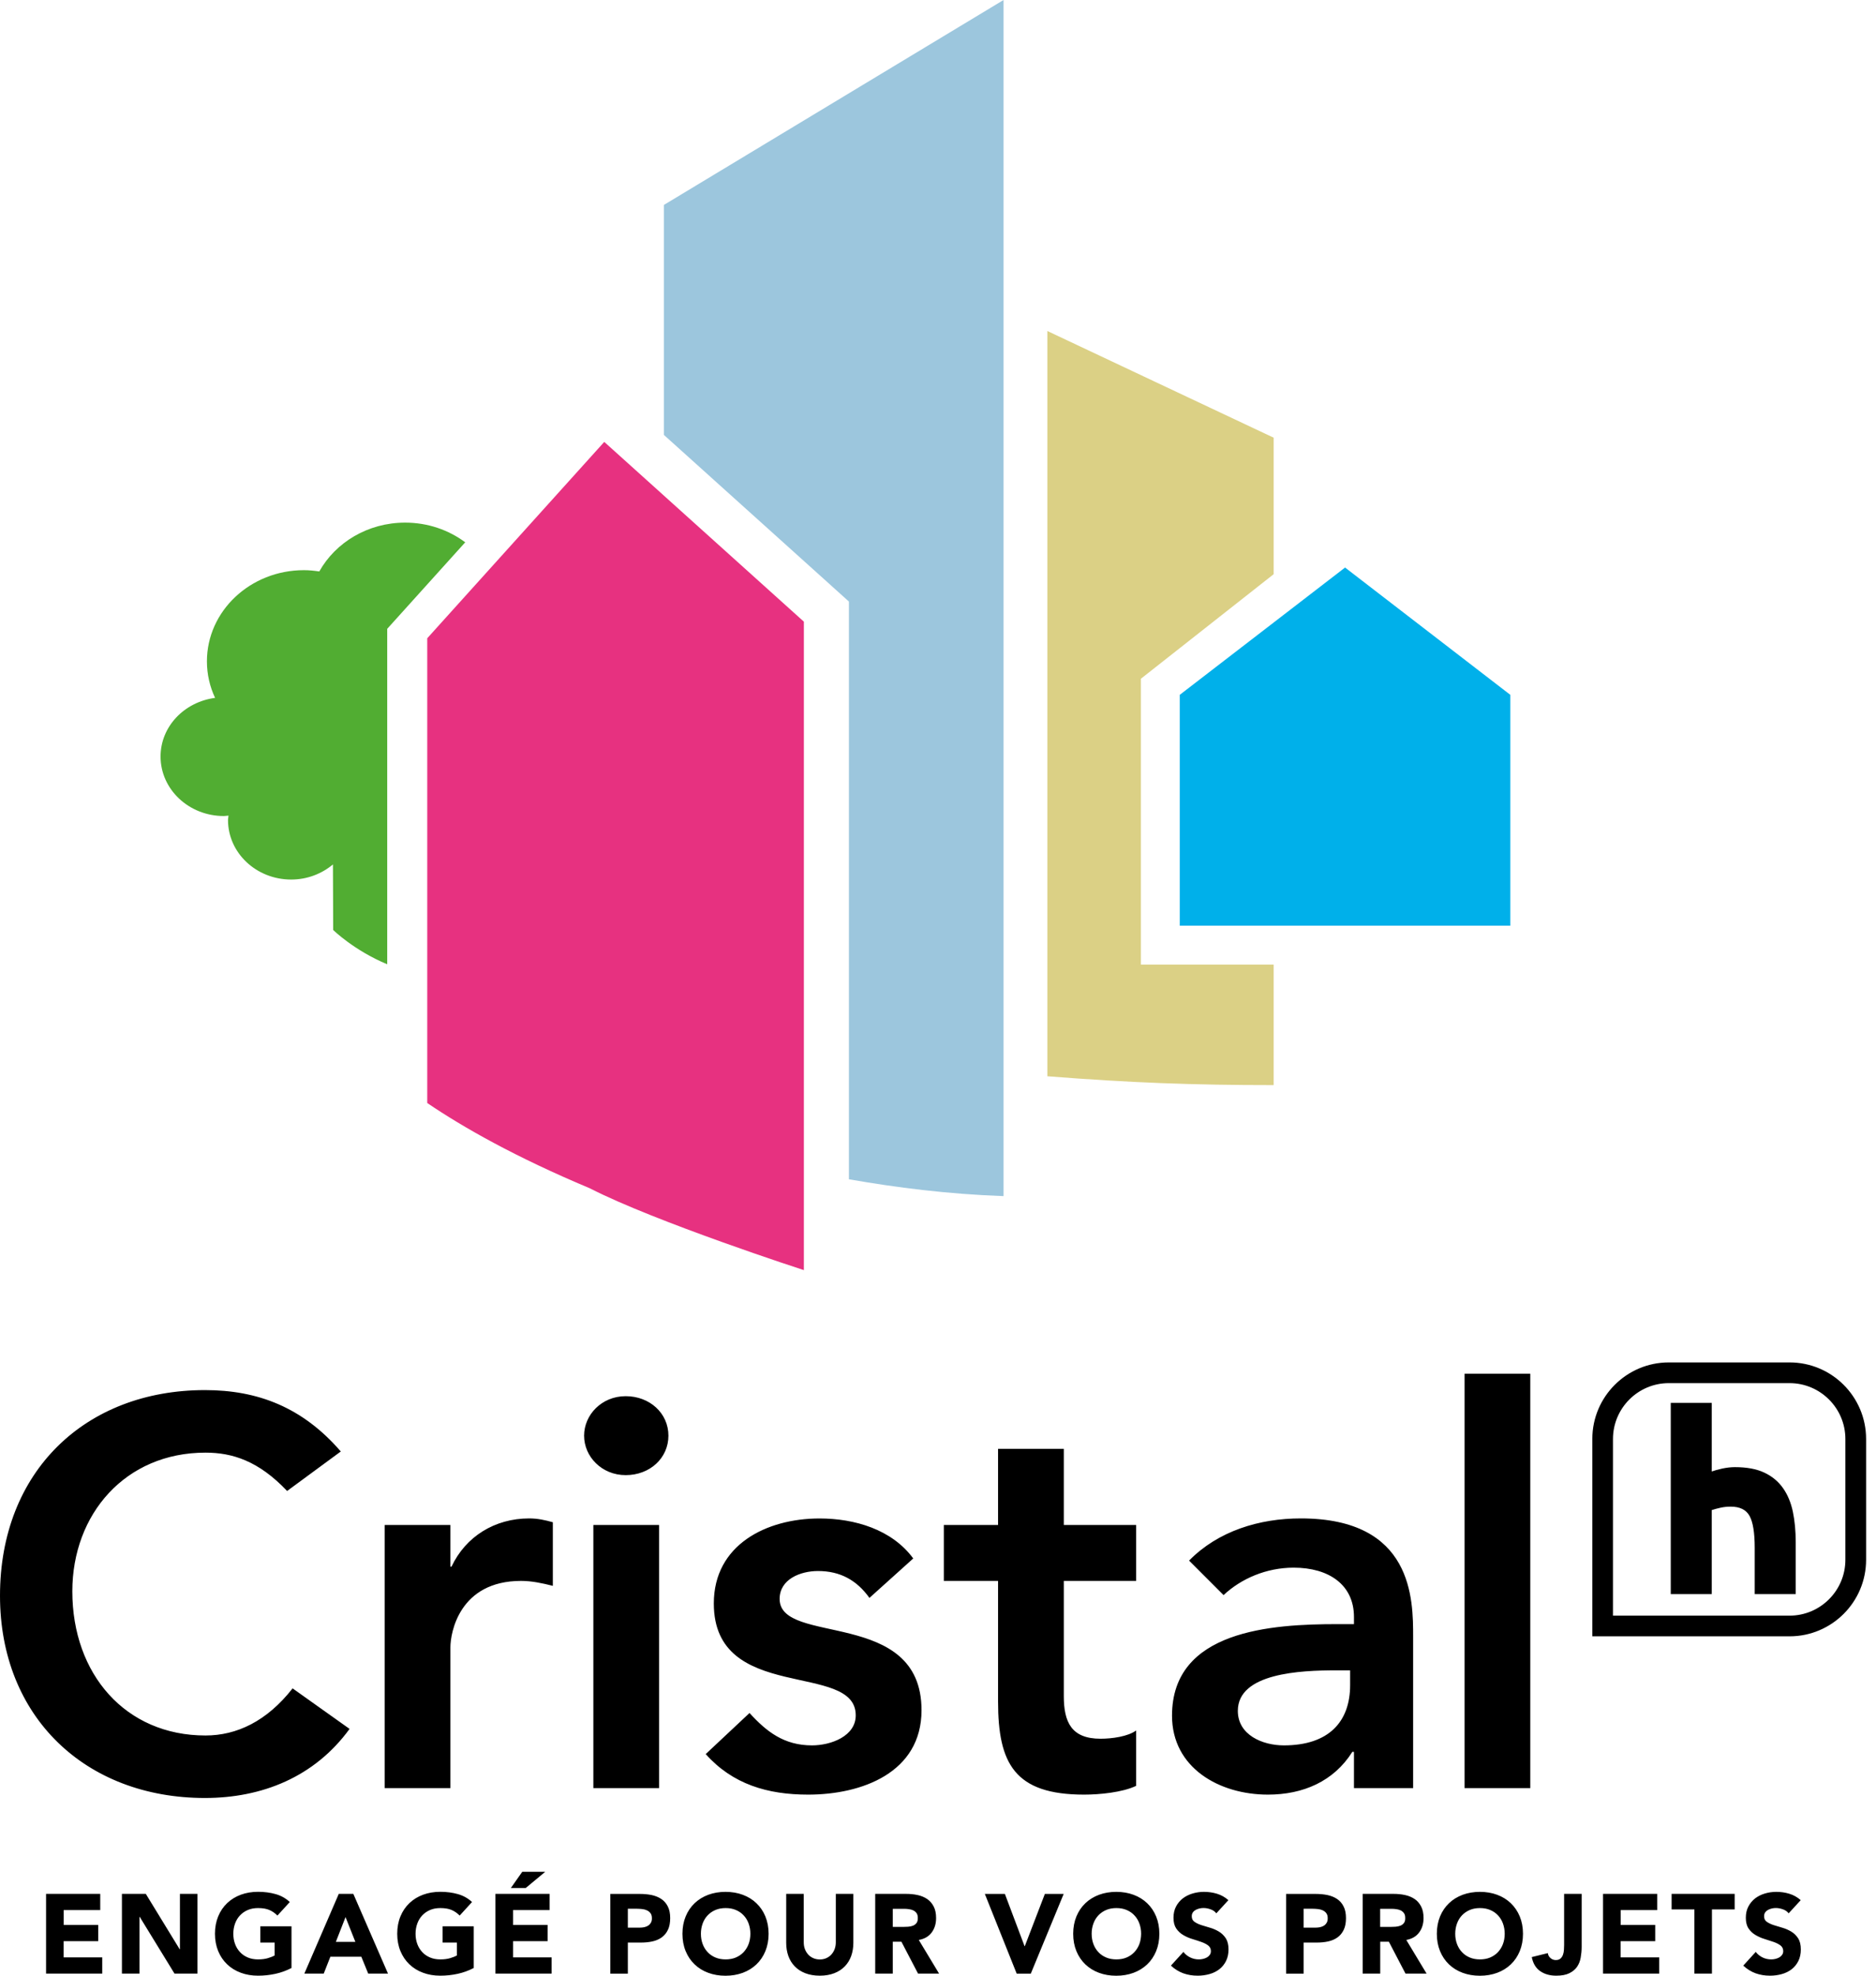 <svg xmlns="http://www.w3.org/2000/svg" width="133" height="140" viewBox="0 0 133 140"><path fill="#00b0ea" d="M107.074 65.596V49.237L95.359 40.217L83.64 49.237V65.596H107.074Z"/><path fill="#9cc6dd" d="M47.065 14.523V30.817L59.091 41.643L60.184 42.628V44.053V83.566C63.557 84.154 67.177 84.616 71.147 84.759V0L47.065 14.523Z"/><path fill="#dbd085" d="M80.884 68.352V48.097L90.297 40.688V31.016L74.253 23.456V30.126V76.266C80.154 76.728 84.586 76.892 90.297 76.892V68.352H80.884Z"/><path fill="#e73180" d="M41.807 84.201C36.549 81.998 32.834 79.886 30.29 78.162V45.228L42.839 31.314L56.991 44.053V90.003C56.986 90.003 46.459 86.586 41.807 84.201Z"/><path fill="#51ad32" d="M27.452 68.331V62.525V44.559L32.982 38.429C31.811 37.556 30.334 37.034 28.722 37.034C26.079 37.034 23.789 38.438 22.636 40.494C22.277 40.442 21.919 40.403 21.547 40.403C17.75 40.403 14.67 43.297 14.67 46.865C14.67 47.786 14.877 48.663 15.249 49.453C13.068 49.738 11.383 51.479 11.383 53.609C11.383 55.937 13.392 57.825 15.867 57.825C15.979 57.825 16.087 57.803 16.199 57.795C16.191 57.903 16.165 58.002 16.165 58.11C16.165 60.438 18.169 62.326 20.644 62.326C21.785 62.326 22.813 61.916 23.604 61.255L23.621 65.903C23.629 65.903 25.076 67.337 27.452 68.331Z"/><path fill="#000000" d="M4.514 137.555H6.963V136.406H4.514V135.352H7.106V134.203H3.266V139.853H7.249V138.704H4.51V137.555H4.514ZM12.756 138.129H12.739L10.337 134.203H8.644V139.853H9.888V135.831H9.905L12.372 139.853H14V134.203H12.756V138.129V138.129ZM18.454 137.654H19.469V138.57C19.353 138.635 19.197 138.695 18.998 138.756C18.8 138.816 18.566 138.846 18.294 138.846C18.026 138.846 17.789 138.803 17.573 138.712C17.357 138.622 17.171 138.497 17.02 138.332C16.864 138.168 16.748 137.978 16.666 137.758C16.584 137.538 16.541 137.296 16.541 137.028C16.541 136.769 16.584 136.527 16.666 136.302C16.748 136.077 16.864 135.887 17.02 135.723C17.175 135.559 17.361 135.434 17.573 135.343C17.789 135.252 18.031 135.209 18.294 135.209C18.614 135.209 18.878 135.252 19.093 135.343C19.305 135.434 19.5 135.568 19.668 135.74L20.545 134.781C20.26 134.514 19.923 134.328 19.543 134.22C19.163 134.112 18.748 134.056 18.294 134.056C17.854 134.056 17.448 134.125 17.072 134.263C16.7 134.401 16.376 134.6 16.104 134.859C15.832 135.118 15.62 135.429 15.469 135.797C15.318 136.164 15.24 136.574 15.24 137.028C15.24 137.481 15.318 137.892 15.469 138.259C15.62 138.626 15.832 138.937 16.104 139.196C16.376 139.455 16.696 139.654 17.072 139.792C17.443 139.931 17.849 140 18.294 140C18.709 140 19.115 139.957 19.517 139.87C19.914 139.784 20.299 139.646 20.666 139.455V136.501H18.454V137.654V137.654ZM24.018 134.203L21.577 139.853H22.951L23.422 138.656H25.616L26.105 139.853H27.508L25.05 134.203H24.018ZM23.811 137.602L24.497 135.848L25.193 137.602H23.811ZM31.375 137.654H32.39V138.57C32.273 138.635 32.118 138.695 31.919 138.756C31.72 138.816 31.487 138.846 31.215 138.846C30.947 138.846 30.709 138.803 30.493 138.712C30.277 138.622 30.092 138.497 29.94 138.332C29.785 138.168 29.668 137.978 29.586 137.758C29.504 137.538 29.461 137.296 29.461 137.028C29.461 136.769 29.504 136.527 29.586 136.302C29.668 136.077 29.785 135.887 29.94 135.723C30.096 135.559 30.282 135.434 30.493 135.343C30.709 135.252 30.951 135.209 31.215 135.209C31.535 135.209 31.798 135.252 32.014 135.343C32.226 135.434 32.42 135.568 32.589 135.74L33.465 134.781C33.18 134.514 32.843 134.328 32.463 134.22C32.083 134.112 31.668 134.056 31.215 134.056C30.774 134.056 30.368 134.125 29.992 134.263C29.621 134.401 29.297 134.6 29.025 134.859C28.753 135.118 28.541 135.429 28.39 135.797C28.238 136.164 28.161 136.574 28.161 137.028C28.161 137.481 28.238 137.892 28.39 138.259C28.541 138.626 28.753 138.937 29.025 139.196C29.297 139.455 29.616 139.654 29.992 139.792C30.364 139.931 30.77 140 31.215 140C31.63 140 32.035 139.957 32.437 139.87C32.835 139.784 33.219 139.646 33.586 139.455V136.501H31.375V137.654V137.654ZM36.373 137.555H38.822V136.406H36.373V135.352H38.965V134.203H35.124V139.853H39.107V138.704H36.373V137.555ZM37.025 132.639L36.217 133.788H37.271L38.654 132.639H37.025ZM46.878 134.561C46.684 134.432 46.455 134.341 46.196 134.285C45.937 134.233 45.66 134.207 45.366 134.207H43.267V139.857H44.511V137.654H45.423C45.721 137.654 45.997 137.628 46.252 137.572C46.507 137.516 46.727 137.421 46.913 137.287C47.099 137.153 47.245 136.976 47.353 136.751C47.462 136.527 47.513 136.25 47.513 135.922C47.513 135.585 47.457 135.308 47.341 135.088C47.228 134.864 47.073 134.691 46.878 134.561ZM46.144 136.25C46.092 136.337 46.027 136.406 45.945 136.458C45.863 136.509 45.768 136.544 45.664 136.566C45.561 136.587 45.453 136.596 45.34 136.596H44.511V135.257H45.15C45.267 135.257 45.388 135.265 45.518 135.278C45.647 135.291 45.76 135.321 45.863 135.369C45.967 135.416 46.053 135.486 46.118 135.572C46.183 135.658 46.217 135.775 46.217 135.918C46.222 136.052 46.196 136.164 46.144 136.25ZM53.626 134.864C53.354 134.604 53.034 134.406 52.658 134.267C52.287 134.129 51.881 134.06 51.436 134.06C50.995 134.06 50.589 134.129 50.213 134.267C49.842 134.406 49.518 134.604 49.246 134.864C48.973 135.123 48.762 135.434 48.611 135.801C48.459 136.168 48.382 136.579 48.382 137.032C48.382 137.486 48.459 137.896 48.611 138.263C48.762 138.63 48.973 138.941 49.246 139.201C49.518 139.46 49.837 139.659 50.213 139.797C50.585 139.935 50.991 140.004 51.436 140.004C51.876 140.004 52.282 139.935 52.658 139.797C53.03 139.659 53.354 139.46 53.626 139.201C53.898 138.941 54.11 138.63 54.261 138.263C54.412 137.896 54.49 137.486 54.49 137.032C54.49 136.579 54.412 136.168 54.261 135.801C54.11 135.434 53.898 135.123 53.626 134.864ZM53.073 137.758C52.991 137.978 52.87 138.168 52.719 138.332C52.563 138.497 52.377 138.622 52.166 138.712C51.95 138.803 51.708 138.846 51.444 138.846C51.176 138.846 50.939 138.803 50.723 138.712C50.507 138.622 50.321 138.497 50.17 138.332C50.014 138.168 49.898 137.978 49.816 137.758C49.734 137.538 49.691 137.296 49.691 137.028C49.691 136.769 49.734 136.527 49.816 136.302C49.898 136.077 50.014 135.887 50.17 135.723C50.325 135.559 50.511 135.434 50.723 135.343C50.939 135.252 51.181 135.209 51.444 135.209C51.712 135.209 51.95 135.252 52.166 135.343C52.382 135.434 52.568 135.559 52.719 135.723C52.874 135.887 52.991 136.077 53.073 136.302C53.155 136.527 53.198 136.769 53.198 137.028C53.198 137.296 53.155 137.538 53.073 137.758ZM59.255 137.628C59.255 137.805 59.229 137.965 59.172 138.116C59.116 138.263 59.038 138.393 58.935 138.505C58.836 138.613 58.715 138.7 58.576 138.76C58.438 138.82 58.287 138.851 58.123 138.851C57.959 138.851 57.803 138.82 57.665 138.76C57.522 138.7 57.401 138.613 57.302 138.505C57.203 138.397 57.121 138.268 57.064 138.116C57.008 137.969 56.982 137.805 56.982 137.628V134.203H55.738V137.676C55.738 138.013 55.79 138.319 55.889 138.6C55.989 138.881 56.14 139.127 56.339 139.335C56.537 139.542 56.788 139.706 57.086 139.823C57.384 139.939 57.73 140 58.123 140C58.511 140 58.853 139.939 59.151 139.823C59.449 139.706 59.7 139.542 59.898 139.335C60.097 139.127 60.248 138.881 60.347 138.6C60.447 138.319 60.499 138.008 60.499 137.676V134.203H59.255V137.628V137.628ZM66.054 136.937C66.261 136.656 66.365 136.319 66.365 135.918C66.365 135.589 66.309 135.313 66.192 135.093C66.076 134.872 65.924 134.695 65.73 134.565C65.535 134.436 65.311 134.341 65.052 134.285C64.793 134.229 64.52 134.203 64.235 134.203H62.049V139.853H63.294V137.594H63.907L65.086 139.853H66.577L65.138 137.468C65.544 137.395 65.847 137.218 66.054 136.937ZM64.974 136.272C64.909 136.358 64.823 136.419 64.723 136.458C64.624 136.496 64.507 136.522 64.382 136.531C64.257 136.54 64.14 136.544 64.028 136.544H63.294V135.261H64.106C64.218 135.261 64.33 135.27 64.447 135.287C64.564 135.304 64.667 135.334 64.758 135.378C64.849 135.425 64.922 135.49 64.983 135.572C65.043 135.658 65.069 135.771 65.069 135.913C65.073 136.069 65.039 136.185 64.974 136.272ZM72.654 137.909H72.637L71.242 134.207H69.821L72.08 139.857H73.078L75.41 134.207H74.076L72.654 137.909ZM81.329 134.864C81.056 134.604 80.737 134.406 80.361 134.267C79.99 134.129 79.583 134.06 79.138 134.06C78.698 134.06 78.292 134.129 77.916 134.267C77.544 134.406 77.221 134.604 76.948 134.864C76.676 135.123 76.465 135.434 76.313 135.801C76.162 136.168 76.084 136.579 76.084 137.032C76.084 137.486 76.162 137.896 76.313 138.263C76.465 138.63 76.676 138.941 76.948 139.201C77.221 139.46 77.54 139.659 77.916 139.797C78.287 139.935 78.694 140.004 79.138 140.004C79.579 140.004 79.985 139.935 80.361 139.797C80.733 139.659 81.056 139.46 81.329 139.201C81.601 138.941 81.812 138.63 81.964 138.263C82.115 137.896 82.193 137.486 82.193 137.032C82.193 136.579 82.115 136.168 81.964 135.801C81.812 135.434 81.601 135.123 81.329 134.864ZM80.776 137.758C80.694 137.978 80.573 138.168 80.421 138.332C80.266 138.497 80.08 138.622 79.869 138.712C79.653 138.803 79.411 138.846 79.147 138.846C78.879 138.846 78.642 138.803 78.426 138.712C78.21 138.622 78.024 138.497 77.873 138.332C77.717 138.168 77.601 137.978 77.519 137.758C77.436 137.538 77.393 137.296 77.393 137.028C77.393 136.769 77.436 136.527 77.519 136.302C77.601 136.077 77.717 135.887 77.873 135.723C78.028 135.559 78.214 135.434 78.426 135.343C78.642 135.252 78.884 135.209 79.147 135.209C79.415 135.209 79.653 135.252 79.869 135.343C80.085 135.434 80.27 135.559 80.421 135.723C80.577 135.887 80.694 136.077 80.776 136.302C80.858 136.527 80.901 136.769 80.901 137.028C80.897 137.296 80.858 137.538 80.776 137.758ZM86.417 136.877C86.223 136.76 86.016 136.669 85.791 136.604C85.566 136.54 85.359 136.475 85.165 136.414C84.97 136.35 84.81 136.272 84.681 136.181C84.551 136.09 84.491 135.961 84.491 135.788C84.491 135.68 84.517 135.589 84.569 135.516C84.62 135.442 84.689 135.382 84.776 135.334C84.862 135.291 84.953 135.257 85.048 135.235C85.143 135.213 85.238 135.205 85.329 135.205C85.484 135.205 85.648 135.235 85.821 135.296C85.994 135.356 86.132 135.451 86.232 135.581L87.087 134.648C86.849 134.436 86.577 134.285 86.279 134.194C85.981 134.103 85.674 134.06 85.355 134.06C85.078 134.06 84.81 134.099 84.547 134.177C84.288 134.254 84.054 134.371 83.856 134.522C83.657 134.678 83.497 134.868 83.376 135.097C83.255 135.326 83.195 135.594 83.195 135.896C83.195 136.211 83.26 136.462 83.389 136.656C83.519 136.846 83.683 137.002 83.882 137.118C84.08 137.235 84.292 137.33 84.521 137.399C84.75 137.468 84.962 137.537 85.16 137.607C85.359 137.676 85.519 137.758 85.653 137.857C85.782 137.957 85.847 138.09 85.847 138.259C85.847 138.358 85.821 138.449 85.769 138.522C85.718 138.596 85.653 138.656 85.571 138.704C85.489 138.751 85.394 138.786 85.29 138.812C85.186 138.838 85.082 138.846 84.983 138.846C84.776 138.846 84.573 138.799 84.383 138.708C84.188 138.613 84.028 138.484 83.899 138.315L83.013 139.287C83.285 139.538 83.579 139.719 83.89 139.831C84.206 139.944 84.543 140 84.914 140C85.208 140 85.484 139.961 85.748 139.887C86.011 139.814 86.245 139.697 86.443 139.546C86.642 139.391 86.802 139.196 86.918 138.963C87.035 138.73 87.096 138.453 87.096 138.142C87.096 137.814 87.031 137.55 86.906 137.352C86.772 137.153 86.612 136.993 86.417 136.877ZM94.789 134.561C94.595 134.432 94.366 134.341 94.107 134.285C93.847 134.233 93.571 134.207 93.277 134.207H91.178V139.857H92.422V137.654H93.333C93.631 137.654 93.908 137.628 94.163 137.572C94.418 137.516 94.638 137.421 94.824 137.287C95.009 137.153 95.156 136.976 95.264 136.751C95.372 136.527 95.424 136.25 95.424 135.922C95.424 135.585 95.368 135.308 95.251 135.088C95.139 134.864 94.984 134.691 94.789 134.561ZM94.055 136.25C94.003 136.337 93.938 136.406 93.856 136.458C93.774 136.509 93.679 136.544 93.575 136.566C93.472 136.587 93.364 136.596 93.251 136.596H92.422V135.257H93.061C93.178 135.257 93.299 135.265 93.428 135.278C93.558 135.291 93.67 135.321 93.774 135.369C93.878 135.416 93.964 135.486 94.029 135.572C94.094 135.658 94.128 135.775 94.128 135.918C94.132 136.052 94.107 136.164 94.055 136.25ZM100.612 136.937C100.82 136.656 100.923 136.319 100.923 135.918C100.923 135.589 100.867 135.313 100.75 135.093C100.634 134.872 100.483 134.695 100.288 134.565C100.094 134.436 99.869 134.341 99.61 134.285C99.351 134.229 99.079 134.203 98.793 134.203H96.608V139.853H97.852V137.594H98.465L99.644 139.853H101.139L99.701 137.468C100.098 137.395 100.405 137.218 100.612 136.937ZM99.528 136.272C99.463 136.358 99.377 136.419 99.277 136.458C99.178 136.496 99.061 136.522 98.936 136.531C98.811 136.54 98.694 136.544 98.582 136.544H97.847V135.261H98.66C98.772 135.261 98.884 135.27 99.001 135.287C99.118 135.304 99.221 135.334 99.312 135.378C99.403 135.425 99.476 135.49 99.537 135.572C99.597 135.658 99.623 135.771 99.623 135.913C99.627 136.069 99.597 136.185 99.528 136.272ZM107.109 134.864C106.837 134.604 106.517 134.406 106.142 134.267C105.77 134.129 105.364 134.06 104.919 134.06C104.478 134.06 104.072 134.129 103.697 134.267C103.325 134.406 103.001 134.604 102.729 134.864C102.457 135.123 102.245 135.434 102.094 135.801C101.943 136.168 101.865 136.579 101.865 137.032C101.865 137.486 101.943 137.896 102.094 138.263C102.245 138.63 102.457 138.941 102.729 139.201C103.001 139.46 103.321 139.659 103.697 139.797C104.068 139.935 104.474 140.004 104.919 140.004C105.36 140.004 105.766 139.935 106.142 139.797C106.513 139.659 106.837 139.46 107.109 139.201C107.381 138.941 107.593 138.63 107.744 138.263C107.895 137.896 107.973 137.486 107.973 137.032C107.973 136.579 107.895 136.168 107.744 135.801C107.593 135.434 107.377 135.123 107.109 134.864ZM106.552 137.758C106.47 137.978 106.349 138.168 106.198 138.332C106.042 138.497 105.856 138.622 105.645 138.712C105.429 138.803 105.187 138.846 104.923 138.846C104.655 138.846 104.418 138.803 104.202 138.712C103.986 138.622 103.8 138.497 103.649 138.332C103.493 138.168 103.377 137.978 103.295 137.758C103.213 137.538 103.169 137.296 103.169 137.028C103.169 136.769 103.213 136.527 103.295 136.302C103.377 136.077 103.493 135.887 103.649 135.723C103.804 135.559 103.99 135.434 104.202 135.343C104.418 135.252 104.66 135.209 104.923 135.209C105.191 135.209 105.429 135.252 105.645 135.343C105.861 135.434 106.046 135.559 106.198 135.723C106.353 135.887 106.47 136.077 106.552 136.302C106.634 136.527 106.677 136.769 106.677 137.028C106.677 137.296 106.634 137.538 106.552 137.758ZM110.889 137.827C110.889 137.935 110.885 138.047 110.876 138.173C110.867 138.298 110.846 138.414 110.807 138.518C110.768 138.626 110.712 138.712 110.63 138.786C110.552 138.859 110.44 138.894 110.293 138.894C110.155 138.894 110.029 138.846 109.921 138.751C109.813 138.656 109.749 138.54 109.736 138.401L108.595 138.682C108.686 139.136 108.885 139.468 109.196 139.68C109.502 139.892 109.882 140 110.327 140C110.712 140 111.019 139.944 111.256 139.827C111.494 139.71 111.675 139.559 111.805 139.373C111.934 139.183 112.021 138.967 112.064 138.721C112.107 138.475 112.133 138.224 112.133 137.961V134.203H110.889V137.827ZM114.898 137.555H117.347V136.406H114.898V135.352H117.49V134.203H113.649V139.853H117.632V138.704H114.893V137.555H114.898ZM118.513 135.304H120.125V139.853H121.369V135.304H122.98V134.203H118.509V135.304H118.513ZM126.993 136.877C126.799 136.76 126.591 136.669 126.367 136.604C126.142 136.54 125.935 136.475 125.74 136.414C125.546 136.35 125.386 136.272 125.257 136.181C125.127 136.09 125.066 135.961 125.066 135.788C125.066 135.68 125.092 135.589 125.144 135.516C125.196 135.442 125.265 135.382 125.352 135.334C125.438 135.291 125.529 135.257 125.624 135.235C125.719 135.213 125.814 135.205 125.905 135.205C126.06 135.205 126.224 135.235 126.397 135.296C126.57 135.356 126.708 135.451 126.807 135.581L127.663 134.648C127.425 134.436 127.153 134.285 126.855 134.194C126.557 134.103 126.25 134.06 125.93 134.06C125.654 134.06 125.386 134.099 125.123 134.177C124.863 134.254 124.63 134.371 124.431 134.522C124.233 134.678 124.073 134.868 123.952 135.097C123.831 135.326 123.771 135.594 123.771 135.896C123.771 136.211 123.835 136.462 123.965 136.656C124.095 136.846 124.259 137.002 124.457 137.118C124.656 137.235 124.868 137.33 125.097 137.399C125.326 137.468 125.537 137.537 125.736 137.607C125.935 137.676 126.095 137.758 126.229 137.857C126.358 137.957 126.423 138.09 126.423 138.259C126.423 138.358 126.397 138.449 126.345 138.522C126.293 138.596 126.229 138.656 126.146 138.704C126.064 138.751 125.969 138.786 125.866 138.812C125.762 138.838 125.658 138.846 125.559 138.846C125.352 138.846 125.149 138.799 124.958 138.708C124.764 138.613 124.604 138.484 124.475 138.315L123.589 139.287C123.861 139.538 124.155 139.719 124.466 139.831C124.781 139.944 125.118 140 125.49 140C125.784 140 126.06 139.961 126.324 139.887C126.587 139.814 126.82 139.697 127.019 139.546C127.218 139.391 127.378 139.196 127.494 138.963C127.611 138.73 127.671 138.453 127.671 138.142C127.671 137.814 127.607 137.55 127.481 137.352C127.347 137.153 127.188 136.993 126.993 136.877ZM24.783 122.513L20.744 119.641C18.916 121.973 16.782 122.98 14.566 122.98C8.894 122.98 5.128 118.63 5.128 112.764C5.128 107.286 8.894 102.936 14.566 102.936C16.471 102.936 18.333 103.519 20.355 105.653L24.161 102.854C21.443 99.709 18.255 98.504 14.527 98.504C6.061 98.508 0 104.258 0 113.075C0 121.658 6.061 127.408 14.527 127.408C18.566 127.408 22.294 125.93 24.783 122.513ZM32.01 111.014H31.932V108.064H27.271V126.708H31.932V116.725C31.932 115.714 32.554 112.025 36.943 112.025C37.681 112.025 38.42 112.18 39.193 112.375V107.869C38.649 107.714 38.105 107.597 37.522 107.597C35.077 107.597 33.016 108.88 32.01 111.014ZM44.36 104.53C46.071 104.53 47.388 103.325 47.388 101.735C47.388 100.145 46.066 98.936 44.36 98.936C42.654 98.936 41.41 100.258 41.41 101.735C41.41 103.208 42.649 104.53 44.36 104.53ZM46.727 108.064H42.066V126.708H46.727V108.064V108.064ZM57.566 123.68C55.583 123.68 54.343 122.708 53.138 121.386L50.032 124.297C51.937 126.436 54.421 127.17 57.293 127.17C61.099 127.17 65.332 125.615 65.332 121.187C65.332 113.926 55.272 116.643 55.272 113.304C55.272 111.904 56.749 111.325 57.989 111.325C59.583 111.325 60.749 111.986 61.639 113.23L64.745 110.435C63.229 108.375 60.589 107.601 58.101 107.601C54.334 107.601 50.606 109.468 50.606 113.623C50.606 120.734 60.667 117.701 60.667 121.546C60.676 123.019 58.926 123.68 57.566 123.68ZM70.758 120.569C70.758 124.958 71.924 127.17 76.858 127.17C77.946 127.17 79.575 127.015 80.547 126.548V122.626C79.964 123.053 78.836 123.209 78.024 123.209C75.963 123.209 75.419 122.042 75.419 120.181V112.025H80.547V108.064H75.419V102.664H70.758V108.064H66.913V112.025H70.758V120.569ZM100.185 126.708V115.986C100.185 113.347 100.185 107.597 92.223 107.597C89.273 107.597 86.357 108.491 84.301 110.586L86.746 113.031C87.99 111.865 89.774 111.087 91.718 111.087C94.202 111.087 95.99 112.293 95.99 114.582V115.088H94.824C90.163 115.088 83.091 115.515 83.091 121.576C83.091 125.265 86.43 127.17 89.891 127.17C92.374 127.17 94.552 126.237 95.873 124.142H95.99V126.708H100.185V126.708ZM95.718 119.407C95.718 122.008 94.202 123.68 91.018 123.68C89.502 123.68 87.757 122.941 87.757 121.235C87.757 118.556 92.184 118.362 94.746 118.362H95.718V119.407ZM103.83 126.708H108.491V97.342H103.83V126.708ZM126.401 105.441C126.069 104.971 125.628 104.608 125.075 104.349C124.522 104.089 123.827 103.964 122.997 103.964C122.712 103.964 122.414 103.999 122.107 104.063C121.801 104.128 121.55 104.202 121.356 104.271V99.411H118.449V112.962H121.356V107.005C121.537 106.945 121.745 106.893 121.969 106.841C122.198 106.789 122.44 106.763 122.699 106.763C123.352 106.763 123.796 106.984 124.038 107.424C124.28 107.865 124.401 108.617 124.401 109.675V112.962H127.308V109.277C127.308 108.483 127.239 107.766 127.105 107.118C126.967 106.47 126.734 105.908 126.401 105.441ZM126.872 96.543H118.31C115.321 96.543 112.889 98.975 112.889 101.964V115.952H126.876C129.866 115.952 132.298 113.519 132.298 110.53V101.968C132.298 98.975 129.866 96.543 126.872 96.543ZM130.829 110.53C130.829 112.712 129.054 114.487 126.872 114.487H114.353V101.968C114.353 99.787 116.129 98.011 118.31 98.011H126.872C129.054 98.011 130.829 99.787 130.829 101.968V110.53Z"/></svg>